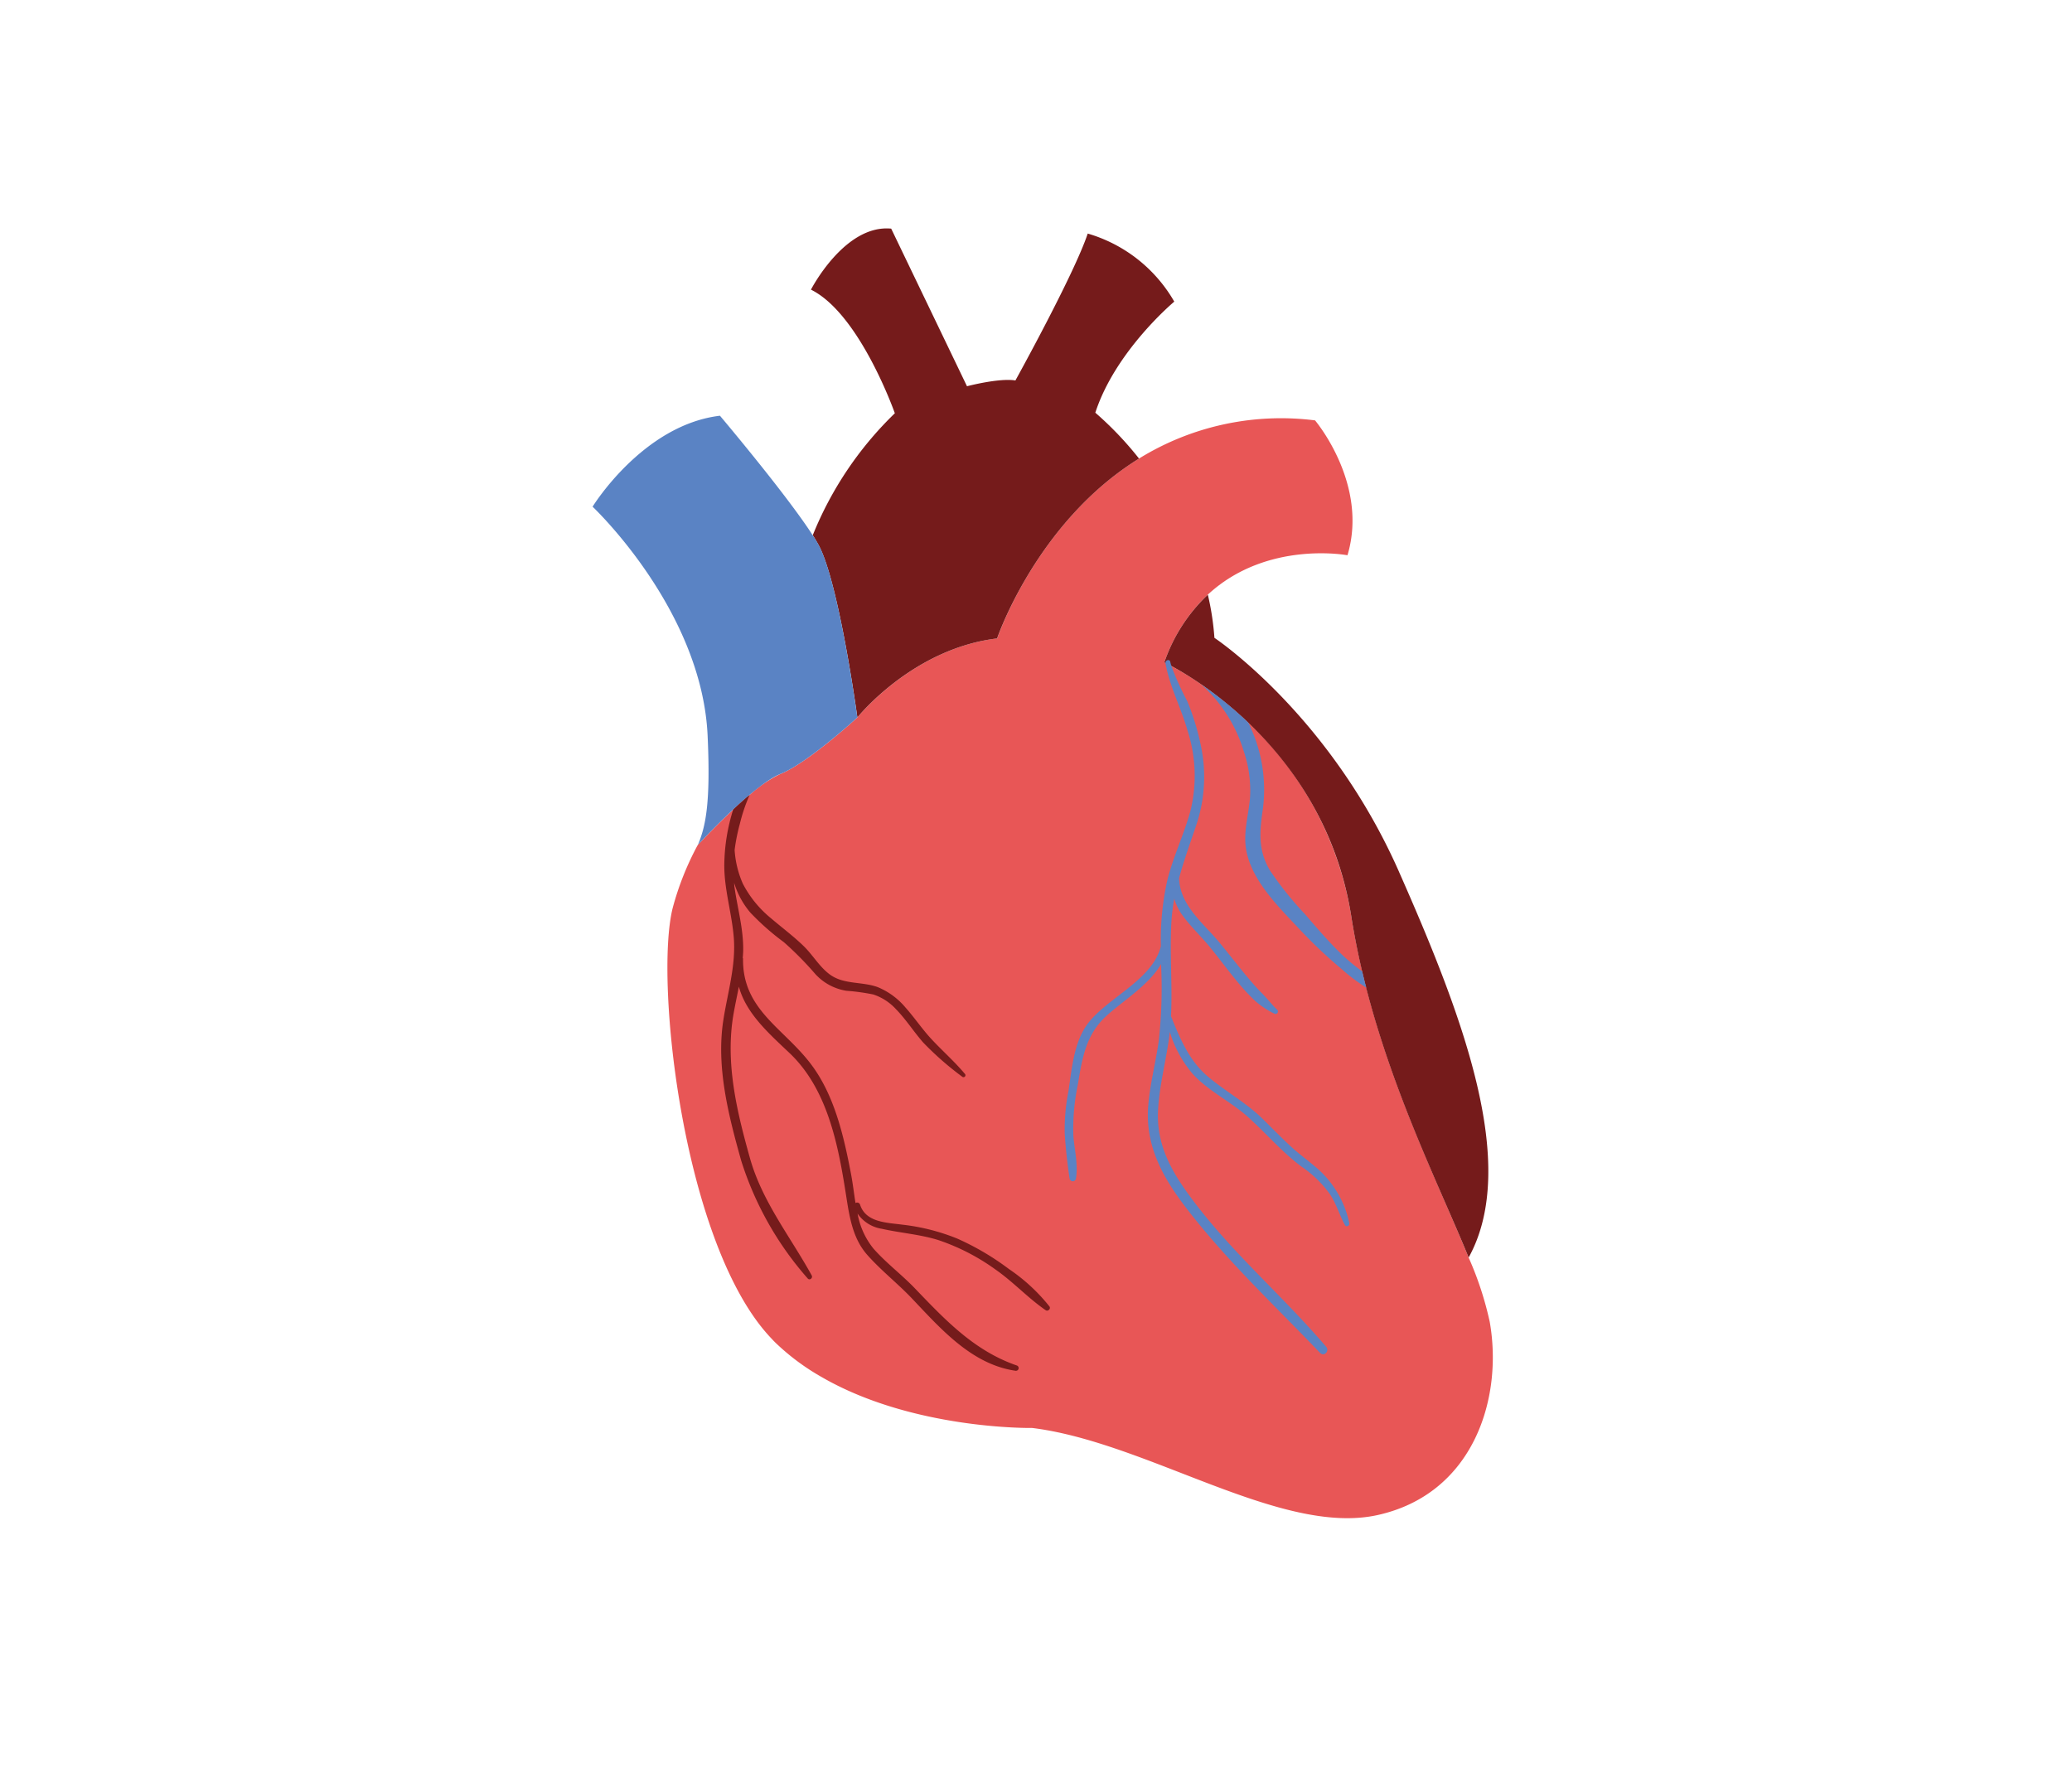 <svg xmlns="http://www.w3.org/2000/svg" width="254" height="219" viewBox="0 0 254 219">
  <g id="heart" transform="translate(-1087 -4313)">
    <rect id="Rectangle_380" data-name="Rectangle 380" width="254" height="219" transform="translate(1087 4313)" fill="none"/>
    <g id="heart-2" data-name="heart" transform="translate(838.61 4265.273)">
      <path id="Path_84838" data-name="Path 84838" d="M414.022,225.517c-11.825,2.518-28.15-8.961-42.233-10.7,0,0-14.587.26-25.825-6.253a28.256,28.256,0,0,1-5.643-4.2c-.156-.156-.313-.313-.452-.469-10.854-11.289-14.413-43.919-12.138-52.846a35.329,35.329,0,0,1,3.055-7.676l.018-.017c.208-.226,2.119-2.275,4.342-4.36.659-.607,1.335-1.232,2.014-1.788a16.11,16.11,0,0,1,3.75-2.553c3.371-1.337,9.449-6.929,9.449-6.929l.018-.018c.416-.5,7.067-8.474,17.122-9.672,0,0,4.829-14.293,17.4-22.055a33.138,33.138,0,0,1,21.568-4.673s6.6,7.781,3.976,16.533c0,0-9.881-1.874-17.123,4.829a20.826,20.826,0,0,0-5.331,8.3.911.911,0,0,1,.14.07c.138.07.4.191.728.382a38.621,38.621,0,0,1,3.6,2.205.173.173,0,0,1,.087.07,44.9,44.9,0,0,1,5.749,4.671,41.454,41.454,0,0,1,12.625,23.775c.364,2.275.816,4.515,1.337,6.7v.018c.158.677.313,1.337.5,1.979.364,1.51.8,2.987,1.234,4.445,1.146,3.821,2.466,7.468,3.82,10.907,2.674,6.808,5.488,12.8,7.485,17.73a40.676,40.676,0,0,1,2.587,7.884C429.548,211.223,425.867,222.963,414.022,225.517Z" transform="translate(3.13 7.949)" fill="#e85656"/>
      <path id="Path_84839" data-name="Path 84839" d="M383.209,84.7A18.074,18.074,0,0,0,372.6,76.357c-1.66,4.994-8.864,18.006-8.864,18.006-2.009-.328-5.937.71-5.937.71l-9.292-19.321c-5.714-.545-9.836,7.48-9.836,7.48,6,2.962,10.283,15.152,10.283,15.152a43.282,43.282,0,0,0-10.062,14.951c.269.407.49.8.684,1.146,2.512,4.516,4.786,21.193,4.786,21.193s6.743-8.447,17.128-9.687c0,0,4.84-14.285,17.4-22.049a41.387,41.387,0,0,0-5.359-5.623C376,90.71,383.209,84.7,383.209,84.7Zm27.55,69.888c-8.526-19.324-22.627-28.676-22.627-28.676a33.511,33.511,0,0,0-.807-5.289,20.673,20.673,0,0,0-5.337,8.3s19.443,8.978,22.925,31.159c2.692,17.043,10.262,31.663,14.384,41.792C425.577,190.485,418.47,172.043,410.759,154.592Z" transform="translate(9.131 0)" fill="#751b1b"/>
      <path id="Path_84840" data-name="Path 84840" d="M353.488,127.846s-6.078,5.592-9.449,6.929c-3.246,1.3-9.707,8.266-10.106,8.7.973-2.275,1.58-5.158,1.2-13.441-.728-15.457-14.1-28.028-14.1-28.028s6.148-10.021,15.613-11.15c0,0,8.162,9.655,11.374,14.657a12.16,12.16,0,0,1,.694,1.129C351.214,111.175,353.488,127.846,353.488,127.846Z" transform="translate(0 7.831)" fill="#5a83c4"/>
      <path id="Path_84841" data-name="Path 84841" d="M390.315,173.063c-1.129-1.006-2.361-1.858-3.474-2.9-1.162-1.077-2.257-2.207-3.386-3.317-2.049-2.014-4.532-3.352-6.7-5.175-2.327-1.962-3.439-4.673-4.55-7.415.191-3.856-.173-7.729.052-11.6a23.956,23.956,0,0,1,.349-2.814,6.727,6.727,0,0,0,.9,1.892c.991,1.407,2.275,2.606,3.387,3.943,1.216,1.475,2.345,3.038,3.577,4.5a24.7,24.7,0,0,0,2.065,2.207,10.387,10.387,0,0,0,2.363,1.563.3.3,0,0,0,.348-.469c-.66-.627-1.2-1.339-1.824-1.98-.659-.642-1.25-1.337-1.839-2.032-1.147-1.372-2.242-2.8-3.369-4.167-2-2.431-4.916-4.6-5.02-7.97.574-2.12,1.32-4.169,2.05-6.339a18.474,18.474,0,0,0,.625-9.9,30.09,30.09,0,0,0-1.668-5.453,35.406,35.406,0,0,1-1.946-4.307c-.052-.173-.1-.348-.14-.521-.085-.382-.624-.208-.589.138v.018c.5,2.847,1.927,5.5,2.709,8.283a17.966,17.966,0,0,1,.346,9.864c-.78,2.83-2.065,5.488-2.8,8.353a33.284,33.284,0,0,0-.816,8.2c-1.006,4.1-6.424,6.252-8.873,9.377-1.789,2.293-2.032,5.576-2.449,8.354a24.219,24.219,0,0,0-.467,5.243c.121,1.841.329,3.735.607,5.559a.4.4,0,0,0,.763,0c.3-1.738-.173-3.562-.311-5.3a26.459,26.459,0,0,1,.554-6.286c.522-3.179.974-6.026,3.387-8.3,2.015-1.876,5.331-3.856,6.808-6.46a58.628,58.628,0,0,1-.278,9.4c-.366,2.639-1.059,5.227-1.285,7.884-.5,5.765,2.553,10.089,6.043,14.379,4.6,5.661,9.969,10.732,15.023,16.012.486.5,1.181-.243.747-.748-5.28-6.2-11.532-11.512-16.413-18.059-2.5-3.336-4.444-6.668-4.2-10.975.173-3.231,1.076-6.357,1.44-9.57a14.384,14.384,0,0,0,2.815,5.158c1.944,2.119,4.62,3.352,6.737,5.245,2.242,2,4.167,4.307,6.6,6.113a13.878,13.878,0,0,1,3.472,3.369c.8,1.2,1.164,2.553,1.842,3.785.173.313.589.087.537-.225A12.32,12.32,0,0,0,390.315,173.063Zm5.331-24.294v-.018a23.779,23.779,0,0,1-2.518-2.084c-1.6-1.545-3.056-3.248-4.5-4.932a41.537,41.537,0,0,1-4.255-5.3c-1.562-2.571-1.3-4.881-.885-7.746a18.4,18.4,0,0,0-1.806-10.42,44.9,44.9,0,0,0-5.749-4.671,17.971,17.971,0,0,1,5.193,8.18,14.877,14.877,0,0,1,.765,5.714c-.191,2.24-.9,4.375-.419,6.615.783,3.77,4.152,6.964,6.67,9.673a57.219,57.219,0,0,0,4.966,4.673,21.872,21.872,0,0,0,3.04,2.292C395.959,150.106,395.8,149.446,395.646,148.769Z" transform="translate(19.734 18.045)" fill="#5a83c4"/>
      <path id="Path_84842" data-name="Path 84842" d="M371.208,184.656c-2.154-1.475-3.978-3.474-6.149-4.984a26.252,26.252,0,0,0-7-3.612c-2.275-.712-4.638-.868-6.948-1.39a4.421,4.421,0,0,1-2.97-1.858,9.409,9.409,0,0,0,1.947,4.289c1.545,1.754,3.454,3.179,5.069,4.862,3.735,3.891,7.277,7.659,12.505,9.465a.334.334,0,0,1-.175.643c-5.366-.782-9.169-5.158-12.695-8.875-1.753-1.841-3.8-3.439-5.469-5.331-1.841-2.084-2.205-4.827-2.622-7.485-.956-6.1-2.275-12.868-6.913-17.263-2.588-2.448-5.313-4.862-6.2-8.127-.209,1.094-.452,2.188-.643,3.283-1.061,5.991.382,11.965,2,17.73,1.493,5.331,4.949,9.622,7.571,14.379.174.313-.243.66-.486.382a40.009,40.009,0,0,1-8.163-14.466c-1.545-5.523-3.073-11.427-2.187-17.176.519-3.386,1.562-6.7,1.284-10.159-.243-3.022-1.2-5.957-1.162-8.995a23.274,23.274,0,0,1,1.094-6.7c.659-.607,1.335-1.232,2.014-1.788a20.686,20.686,0,0,0-1.2,3.544,23.356,23.356,0,0,0-.643,3.211,12.152,12.152,0,0,0,1.008,4.134,13.473,13.473,0,0,0,3.472,4.254c1.32,1.129,2.727,2.172,3.978,3.387,1.128,1.094,1.929,2.534,3.195,3.474,1.738,1.284,3.943.85,5.887,1.562a8.829,8.829,0,0,1,3.405,2.5c1.144,1.285,2.084,2.71,3.264,3.959,1.319,1.407,2.76,2.674,4.011,4.167a.239.239,0,0,1-.329.348,37.394,37.394,0,0,1-4.759-4.167c-1.164-1.32-2.1-2.814-3.333-4.081a6.553,6.553,0,0,0-2.8-1.824,26.02,26.02,0,0,0-3.283-.451,6.537,6.537,0,0,1-3.821-2.049,40.741,40.741,0,0,0-3.855-3.908,31.088,31.088,0,0,1-4.1-3.613,10.248,10.248,0,0,1-2-3.663c.017.191.017.382.052.574.364,2.553,1.093,5.07,1.059,7.676,0,.313-.033.642-.052.955,0,.035.033.052.033.086-.085,6.148,4.777,8.406,8.128,12.678,3.056,3.871,4.22,9.065,5.123,13.787.208,1.112.346,2.31.537,3.492a.374.374,0,0,1,.555.191c.7,2.205,3.284,2.205,5.211,2.465a25.494,25.494,0,0,1,6.7,1.7,32.4,32.4,0,0,1,6.339,3.733,22.285,22.285,0,0,1,4.966,4.585C371.867,184.464,371.484,184.83,371.208,184.656Z" transform="translate(5.378 23.681)" fill="#751b1b"/>
    </g>
  </g>
</svg>
